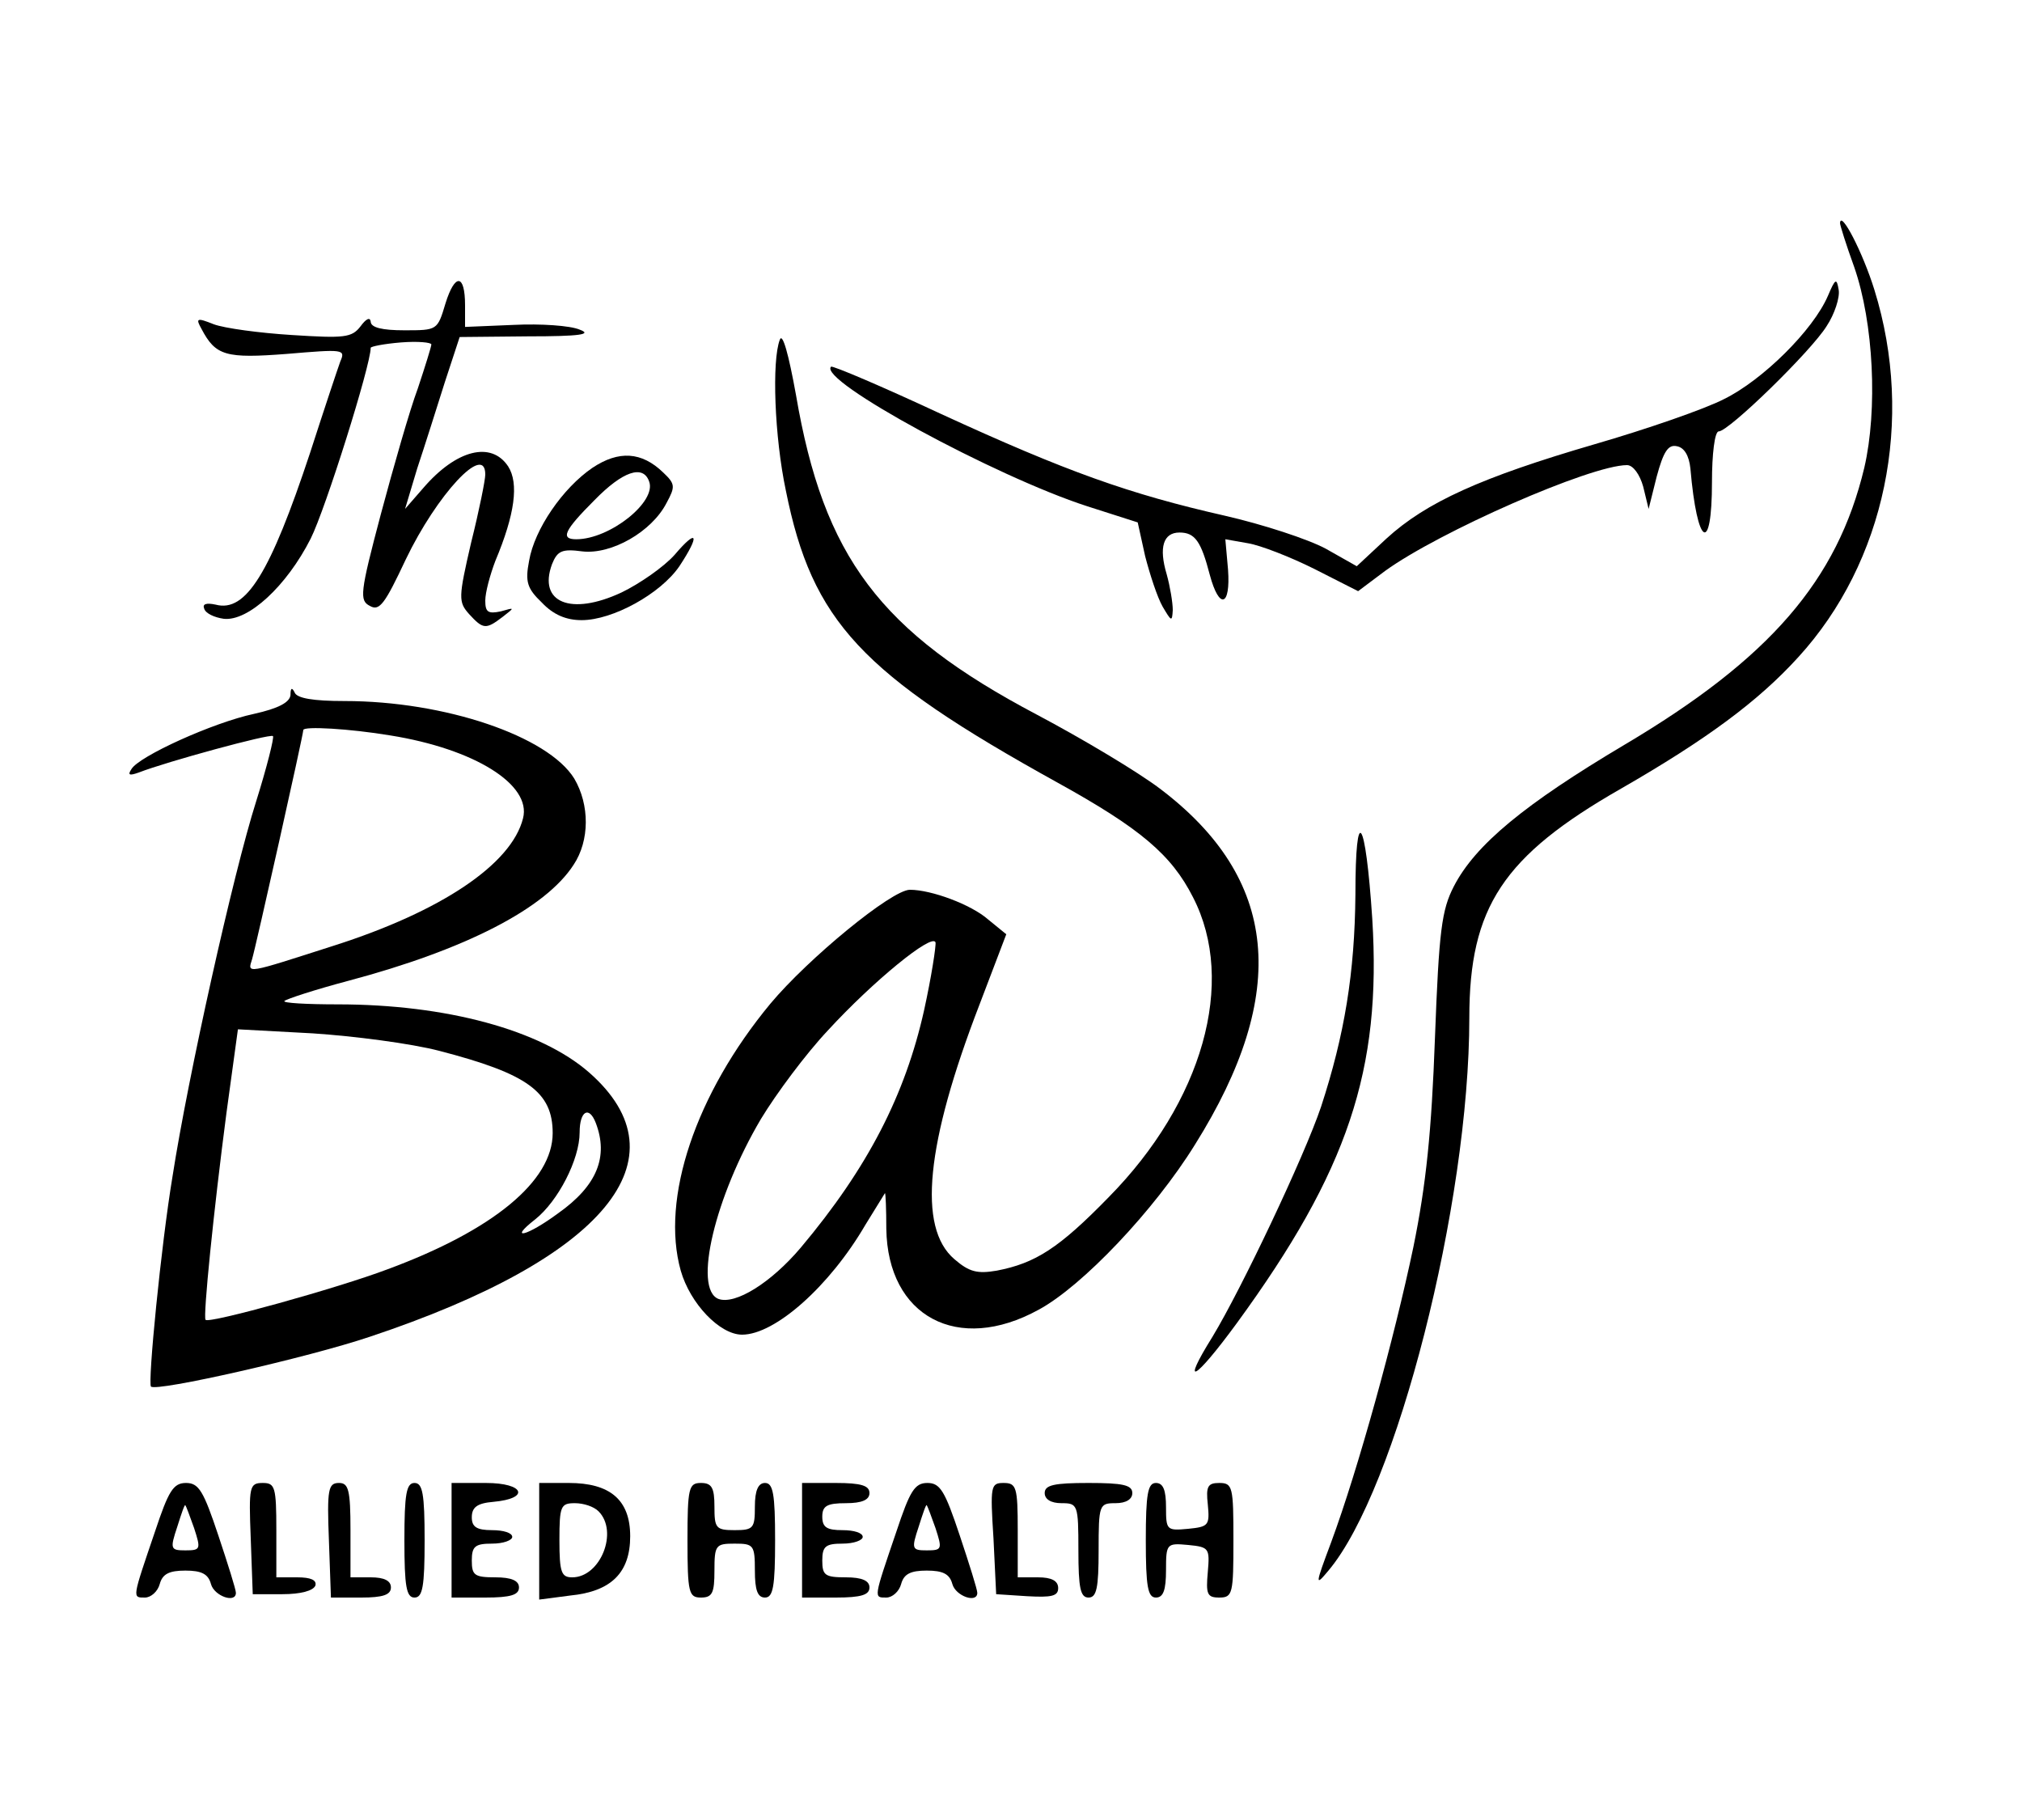 <?xml version="1.0" standalone="no"?>
<!DOCTYPE svg PUBLIC "-//W3C//DTD SVG 20010904//EN"
 "http://www.w3.org/TR/2001/REC-SVG-20010904/DTD/svg10.dtd">
<svg version="1.0" xmlns="http://www.w3.org/2000/svg"
 width="300pt" height="270pt" viewBox="0 0 300 270"
 preserveAspectRatio="xMidYMid meet">
<g transform="translate(0,270) scale(0.1,-0.1)"
fill="#000000" stroke="none">
<path d="M2730 2369 c0 -3 9 -32 21 -65 29 -83 35 -212 15 -298 -40 -167 -140
-283 -356 -411 -148 -88 -221 -148 -253 -210 -18 -35 -22 -65 -28 -225 -5
-138 -13 -217 -32 -310 -28 -134 -82 -330 -122 -438 -24 -64 -24 -66 -4 -42
101 120 209 544 209 820 0 164 50 240 225 340 127 73 204 130 263 195 129 141
173 352 113 545 -17 55 -50 119 -51 99z"/>
<path d="M661 2250 c-12 -40 -12 -40 -61 -40 -33 0 -50 4 -50 13 -1 7 -7 4
-15 -7 -13 -17 -24 -18 -102 -13 -48 3 -100 10 -116 16 -25 10 -27 9 -18 -7
21 -40 36 -44 127 -37 83 7 87 7 79 -11 -4 -11 -24 -71 -45 -136 -59 -178 -95
-237 -140 -225 -14 3 -20 1 -17 -6 2 -7 15 -13 29 -15 36 -4 93 48 129 119 22
44 89 257 89 283 0 2 20 6 45 8 25 2 45 0 45 -3 0 -3 -9 -32 -20 -65 -12 -32
-36 -116 -55 -187 -31 -117 -32 -128 -16 -136 14 -8 22 3 53 69 46 96 118 174
118 126 0 -8 -9 -53 -21 -101 -19 -82 -19 -88 -3 -106 21 -23 25 -23 50 -4 18
14 18 14 -3 8 -19 -4 -23 -1 -23 16 0 12 7 38 15 59 29 69 35 115 19 140 -25
38 -77 25 -126 -32 l-27 -31 18 60 c11 33 29 90 41 128 l22 67 101 1 c79 0 96
3 77 10 -14 6 -58 9 -98 7 l-72 -3 0 32 c0 47 -15 48 -29 3z"/>
<path d="M2712 2261 c-22 -51 -97 -125 -154 -153 -29 -15 -116 -45 -192 -67
-168 -49 -250 -86 -309 -140 l-44 -41 -46 26 c-26 14 -93 36 -150 49 -141 32
-234 65 -421 151 -88 41 -161 72 -163 70 -20 -20 244 -163 380 -207 l75 -24
11 -50 c7 -27 18 -61 26 -75 13 -22 14 -23 15 -5 0 11 -4 35 -9 53 -12 40 -5
62 19 62 23 0 32 -13 45 -63 14 -52 31 -47 27 8 l-4 45 34 -6 c18 -3 62 -20
98 -38 l65 -33 40 30 c80 58 305 157 359 157 9 0 19 -14 24 -32 l8 -33 12 48
c10 37 17 48 30 45 11 -2 18 -14 20 -33 10 -116 32 -129 32 -20 0 41 4 75 10
75 15 0 137 119 160 156 12 18 20 43 18 54 -3 18 -5 17 -16 -9z"/>
<path d="M1157 2196 c-12 -31 -8 -144 9 -224 39 -194 112 -272 403 -433 123
-68 169 -107 201 -170 65 -126 14 -304 -125 -445 -74 -76 -109 -98 -166 -109
-29 -5 -41 -2 -63 17 -55 47 -42 172 37 377 l40 105 -27 22 c-25 22 -84 44
-116 44 -27 0 -151 -102 -207 -169 -111 -134 -163 -289 -133 -396 14 -49 58
-95 91 -95 49 0 130 72 183 163 16 26 29 47 29 47 1 0 2 -24 2 -53 2 -130 106
-186 226 -120 65 35 172 148 232 245 141 225 124 395 -52 528 -33 25 -115 74
-183 110 -233 123 -316 234 -357 474 -11 61 -20 93 -24 82z m214 -995 c-28
-125 -83 -233 -183 -352 -44 -52 -97 -85 -122 -76 -38 15 -5 152 63 267 23 38
67 97 99 131 67 73 155 145 160 131 1 -5 -6 -51 -17 -101z"/>
<path d="M879 2006 c-44 -30 -86 -91 -94 -138 -6 -31 -3 -41 19 -62 17 -18 36
-26 59 -26 46 0 117 39 145 80 31 47 27 57 -7 17 -16 -18 -52 -43 -79 -56 -75
-35 -124 -15 -103 42 8 20 15 23 45 19 43 -5 103 29 125 72 13 24 13 28 -5 45
-32 31 -66 33 -105 7z m84 -20 c12 -30 -58 -86 -108 -86 -24 0 -18 13 27 58
42 43 72 53 81 28z"/>
<path d="M431 1669 c-1 -11 -18 -20 -54 -28 -61 -13 -171 -63 -182 -82 -6 -9
-3 -10 11 -5 41 16 195 58 199 54 2 -2 -9 -46 -25 -97 -34 -107 -101 -408
-124 -556 -17 -102 -37 -307 -32 -312 8 -8 233 43 325 74 348 116 471 264 325
392 -72 63 -212 101 -373 101 -46 0 -82 2 -79 5 3 3 46 17 95 30 173 46 292
107 334 172 24 36 24 89 1 128 -39 63 -192 115 -341 115 -46 0 -71 4 -74 13
-4 8 -6 6 -6 -4z m148 -60 c125 -20 210 -73 197 -123 -17 -68 -121 -138 -281
-189 -131 -42 -128 -42 -121 -20 5 16 76 333 76 340 0 6 69 2 129 -8z m73
-468 c131 -34 168 -61 168 -122 0 -71 -88 -144 -245 -202 -74 -28 -265 -81
-270 -75 -4 4 12 162 31 307 l17 124 111 -6 c61 -4 146 -15 188 -26z m232
-107 c19 -50 2 -93 -56 -134 -46 -34 -75 -41 -34 -9 34 27 66 89 66 129 0 32
14 40 24 14z"/>
<path d="M2011 1373 c-1 -116 -16 -208 -51 -315 -25 -74 -118 -270 -161 -341
-48 -77 -27 -66 36 20 165 226 215 376 201 600 -10 152 -25 173 -25 36z"/>
<path d="M230 428 c-34 -100 -34 -98 -15 -98 9 0 19 9 22 20 4 15 14 20 38 20
24 0 34 -5 38 -20 5 -18 37 -29 37 -13 0 5 -12 43 -26 85 -22 66 -29 78 -48
78 -19 0 -26 -12 -46 -72z m58 5 c10 -31 10 -33 -13 -33 -22 0 -23 2 -12 35 6
19 11 34 12 32 1 -1 7 -17 13 -34z"/>
<path d="M372 418 l3 -83 44 0 c27 0 46 5 49 13 2 8 -7 12 -27 12 l-31 0 0 70
c0 64 -2 70 -20 70 -20 0 -21 -5 -18 -82z"/>
<path d="M488 415 l3 -85 45 0 c32 0 44 4 44 15 0 10 -10 15 -30 15 l-30 0 0
70 c0 60 -3 70 -17 70 -16 0 -18 -9 -15 -85z"/>
<path d="M600 415 c0 -69 3 -85 15 -85 12 0 15 16 15 85 0 69 -3 85 -15 85
-12 0 -15 -16 -15 -85z"/>
<path d="M670 415 l0 -85 50 0 c38 0 50 4 50 15 0 10 -11 15 -35 15 -31 0 -35
3 -35 25 0 21 5 25 30 25 17 0 30 5 30 10 0 6 -13 10 -30 10 -23 0 -30 5 -30
19 0 15 8 21 32 23 55 5 46 28 -11 28 l-51 0 0 -85z"/>
<path d="M800 414 l0 -87 46 6 c61 6 89 34 89 88 0 54 -30 79 -91 79 l-44 0 0
-86z m88 44 c30 -30 3 -98 -39 -98 -16 0 -19 7 -19 55 0 51 2 55 23 55 13 0
28 -5 35 -12z"/>
<path d="M1020 415 c0 -78 2 -85 20 -85 17 0 20 7 20 40 0 38 2 40 30 40 28 0
30 -2 30 -40 0 -29 4 -40 15 -40 12 0 15 16 15 85 0 69 -3 85 -15 85 -10 0
-15 -11 -15 -35 0 -32 -2 -35 -30 -35 -28 0 -30 3 -30 35 0 28 -4 35 -20 35
-18 0 -20 -7 -20 -85z"/>
<path d="M1190 415 l0 -85 50 0 c38 0 50 4 50 15 0 10 -11 15 -35 15 -31 0
-35 3 -35 25 0 21 5 25 30 25 17 0 30 5 30 10 0 6 -13 10 -30 10 -23 0 -30 4
-30 20 0 16 7 20 35 20 24 0 35 5 35 15 0 11 -12 15 -50 15 l-50 0 0 -85z"/>
<path d="M1330 428 c-34 -100 -34 -98 -15 -98 9 0 19 9 22 20 4 15 14 20 38
20 24 0 34 -5 38 -20 5 -18 37 -29 37 -13 0 5 -12 43 -26 85 -22 66 -29 78
-48 78 -19 0 -26 -12 -46 -72z m58 5 c10 -31 10 -33 -13 -33 -22 0 -23 2 -12
35 6 19 11 34 12 32 1 -1 7 -17 13 -34z"/>
<path d="M1474 418 l4 -83 46 -3 c36 -2 46 0 46 12 0 11 -10 16 -30 16 l-30 0
0 70 c0 64 -2 70 -21 70 -19 0 -20 -4 -15 -82z"/>
<path d="M1550 485 c0 -9 9 -15 25 -15 24 0 25 -2 25 -70 0 -56 3 -70 15 -70
12 0 15 14 15 70 0 68 1 70 25 70 16 0 25 6 25 15 0 12 -14 15 -65 15 -51 0
-65 -3 -65 -15z"/>
<path d="M1700 415 c0 -69 3 -85 15 -85 11 0 15 11 15 41 0 39 1 40 33 37 31
-3 32 -5 29 -40 -3 -33 -1 -38 17 -38 20 0 21 6 21 85 0 79 -1 85 -21 85 -17
0 -20 -5 -17 -32 3 -31 1 -33 -29 -36 -32 -3 -33 -2 -33 32 0 25 -4 36 -15 36
-12 0 -15 -16 -15 -85z"/>
</g>
</svg>
